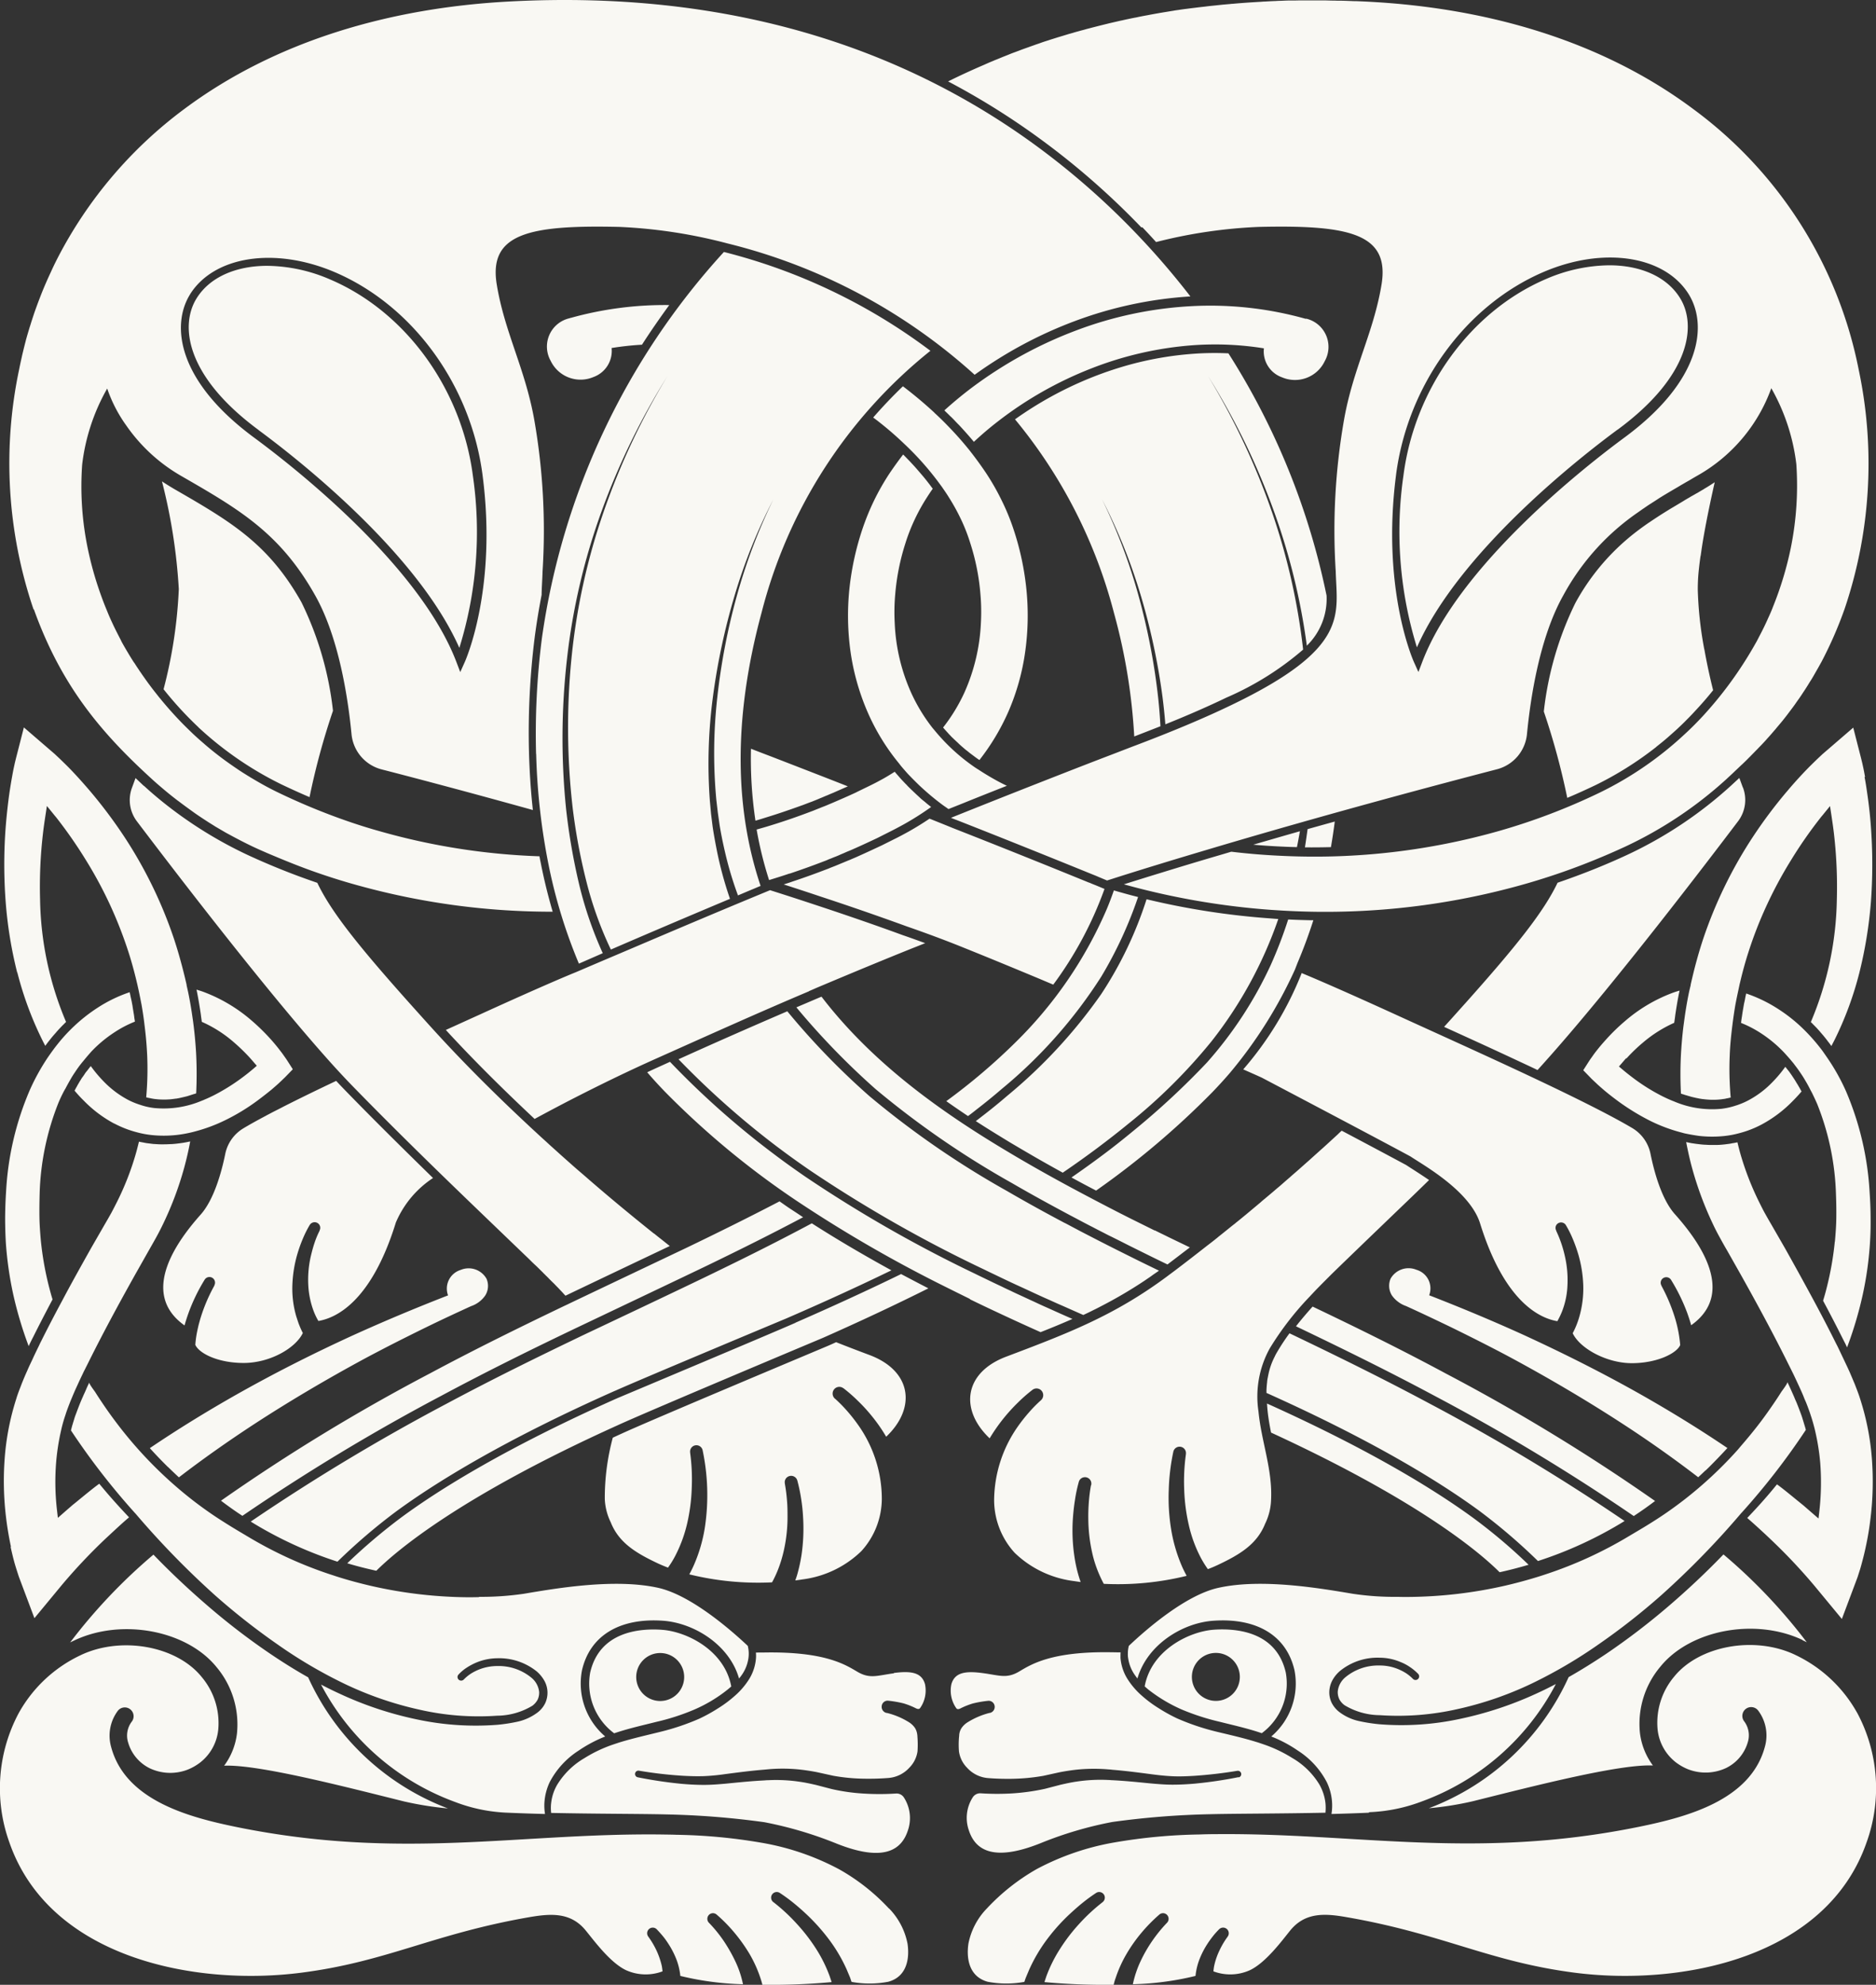<svg xmlns="http://www.w3.org/2000/svg" width="176.067" height="186.192" viewBox="0 0 176.067 186.192" fill="#F9F8F3">
  <rect x="0" y="0" width="176.067" height="186.192" fill="#333333" stroke="none"/>
  <path id="Path_83" data-name="Path 83" d="M69.98,83.27c2.26-3.61,7.98-4.48,13.6-2.08,7.32,3.13,12.77,10.61,13.86,19.05,1.38,10.6-1.56,17.28-1.69,17.56l-.4.89h-.01l-.35-.92c-3.47-9.12-15.39-18.41-18.96-21.04-7.31-5.38-7.82-10.62-6.04-13.47M55.33,112.82c2.56,7.12,6.25,11.52,11.07,15.91l.01.01c.38.35.77.68,1.16,1.01.02.02.04.03.06.05.38.32.76.62,1.15.92h0c.06.05.13.09.19.14.41.31.82.61,1.24.91.12.09.25.18.38.27.2.14.4.27.61.41.15.1.31.2.46.3.23.15.47.29.7.44.27.16.55.32.82.48.15.09.3.17.45.25.24.13.48.26.71.38.13.07.27.14.4.21.37.19.75.38,1.13.56s.74.34,1.11.5c.31.14.63.27.94.4h0c1.24.52,2.49,1.02,3.74,1.46q2.295.81,4.6,1.42a68.105,68.105,0,0,0,17.76,2.33q-.69-2.355-1.14-4.68c-.04-.17-.07-.35-.1-.52a62.354,62.354,0,0,1-15.06-2.37c-1.68-.47-3.36-1.04-5.01-1.68q-2.25-.87-4.43-1.92c-.69-.33-1.36-.69-2.01-1.07-.21-.12-.42-.25-.63-.37a2.394,2.394,0,0,0-.21-.13l-.48-.3c-.11-.07-.23-.15-.34-.22-.09-.06-.19-.13-.28-.19-.65-.44-1.28-.89-1.89-1.37-.36-.28-.71-.57-1.06-.87-.03-.03-.06-.05-.09-.08-.35-.3-.69-.6-1.02-.91h0c-.28-.27-.55-.53-.82-.8l-.09-.09c-.73-.74-1.42-1.51-2.09-2.32a.688.688,0,0,0-.11-.13c-.17-.21-.33-.42-.5-.63l-.21-.27c-.13-.17-.26-.35-.39-.52-.08-.11-.15-.21-.23-.32l-.36-.51c-.07-.11-.15-.22-.22-.32-.12-.19-.25-.37-.37-.56a2.75,2.75,0,0,0-.19-.28c-.18-.28-.36-.57-.53-.86-.2-.33-.4-.68-.59-1.02a.487.487,0,0,1-.03-.07.2.2,0,0,1-.04-.08c-.05-.1-.1-.19-.15-.29-.19-.37-.38-.74-.56-1.12-.04-.09-.08-.17-.12-.26-.16-.34-.31-.68-.45-1.03a1.038,1.038,0,0,1-.04-.1c-.35-.83-.65-1.67-.93-2.53h0a32.252,32.252,0,0,1-.87-3.31,28.648,28.648,0,0,1-.52-7.84,18.859,18.859,0,0,1,2.35-7.14h0a13.338,13.338,0,0,0,1.65,3.27.555.555,0,0,0,.06.08c0,.01.01.02.02.03h0a15.918,15.918,0,0,0,5.18,4.8c5.43,3.13,9.3,5.34,12.61,11.23,2.24,3.97,3.09,9.7,3.41,13.01a3.785,3.785,0,0,0,2.83,3.31c2.92.75,8.04,2.1,14.19,3.81-.2-1.82-.31-3.59-.36-5.27a71.72,71.72,0,0,1,.53-10.92c.18-1.37.4-2.7.65-3.99.01-.71.07-1.45.09-2.21a60.234,60.234,0,0,0-.78-14.22c-.86-4.82-2.78-8.19-3.52-12.69-.78-4.77,3.02-5.6,11.53-5.4a47.833,47.833,0,0,1,10.13,1.55,53.686,53.686,0,0,1,23.19,12.32c.57-.41,1.14-.8,1.73-1.18a39.807,39.807,0,0,1,7.63-3.84,37.571,37.571,0,0,1,10.89-2.33,73.164,73.164,0,0,0-5.11-5.93,71.4,71.4,0,0,0-9.06-7.98c-11.33-8.39-27.5-15.01-50.04-13.74-10.74.61-21.52,3.58-30.23,10.08A40.59,40.59,0,0,0,57.55,79.87h0q-.285.555-.54,1.11c-.04.08-.07.16-.11.24-.35.75-.68,1.51-.98,2.29-.03.09-.07.18-.1.26-.15.39-.29.78-.43,1.17h0c-.13.39-.26.78-.38,1.17-.03.1-.06.19-.09.28-.12.4-.24.8-.35,1.2v.02c-.11.4-.2.79-.3,1.19-.02.1-.05.2-.07.31-.09.4-.18.81-.26,1.22h0a42.554,42.554,0,0,0,1.33,22.41.142.142,0,0,0,.02.06m127.88-12.59c1.09-8.44,6.54-15.92,13.86-19.05,5.62-2.4,11.34-1.53,13.6,2.08,1.78,2.85,1.27,8.09-6.04,13.47-3.57,2.63-15.49,11.92-18.96,21.04l-.35.92h-.02l-.4-.89c-.13-.28-3.06-6.96-1.69-17.56M159.35,76.96c.44.46.88.93,1.3,1.4a46.567,46.567,0,0,1,9.63-1.42c8.51-.2,12.31.63,11.53,5.4-.74,4.5-2.67,7.87-3.52,12.69a60.234,60.234,0,0,0-.78,14.22c.11,4.1,1.32,7.2-9.79,12.54-2.36,1.14-5.28,2.38-8.89,3.75-.88.33-1.76.68-2.66,1.02q-2.115.81-4.26,1.65c-2.97,1.16-5.96,2.34-8.94,3.53-.52.21-1.05.42-1.57.63.17.07.34.14.51.2,4.23,1.66,8.54,3.39,12.82,5.13.18.07.35.14.53.22l.79.33,1.41-.45c1.15-.36,2.3-.72,3.45-1.07,1.66-.51,3.31-1,4.95-1.49,11.41-3.39,22-6.18,26.77-7.42a3.785,3.785,0,0,0,2.83-3.31c.32-3.31,1.17-9.04,3.41-13.01a22.429,22.429,0,0,1,7.03-7.8c.2-.14.39-.28.59-.41.02-.02.05-.03.07-.05.19-.13.38-.26.58-.38.01-.01.03-.02.04-.03.21-.13.41-.26.62-.4l.09-.06c.2-.12.4-.25.61-.37.01,0,.02-.01.03-.02l.66-.39c.04-.02.08-.05.12-.07.21-.12.43-.25.64-.38a.031.031,0,0,0,.02-.01c.23-.13.46-.27.7-.4l.15-.09c.22-.13.44-.26.67-.39a15.42,15.42,0,0,0,6.9-8.18h0a18.917,18.917,0,0,1,2.35,7.14,29.483,29.483,0,0,1-.52,7.84,31.935,31.935,0,0,1-1.69,5.57.037.037,0,0,1-.01.03c-.12.31-.25.61-.39.91,0,0,0,.02-.01.02-.27.62-.57,1.23-.89,1.83-.05.1-.1.2-.15.29-.01.03-.03.05-.04.08a.251.251,0,0,1-.04.07c-.19.34-.39.69-.59,1.02a36.286,36.286,0,0,1-4.42,5.93c-.54.58-1.1,1.15-1.69,1.69a32.581,32.581,0,0,1-8,5.51,58.987,58.987,0,0,1-9.45,3.6,63.37,63.37,0,0,1-20.14,2.35c-1.68-.07-3.34-.2-5-.4-.54.16-1.08.32-1.63.48q-2.445.72-4.94,1.49c-1.15.35-2.3.71-3.45,1.07a.142.142,0,0,0-.06.02,70.518,70.518,0,0,0,13.87,2.4l.94.06c.68.04,1.35.07,2.02.09a68.5,68.5,0,0,0,19.83-2.31c1.54-.41,3.08-.89,4.6-1.42,1.96-.69,3.9-1.48,5.8-2.36a37.992,37.992,0,0,0,9.49-6.33c.19-.18.38-.35.57-.53h0c.28-.27.55-.52.82-.78a.435.435,0,0,1,.07-.06c.23-.22.46-.44.68-.67.07-.06.13-.13.19-.19.19-.19.37-.38.56-.57.07-.07.13-.14.2-.21.23-.23.45-.47.67-.71.01-.02.03-.03.04-.05q.33-.36.66-.75c.08-.09.16-.18.23-.27.14-.17.28-.33.42-.5.09-.11.18-.21.26-.32.13-.16.26-.33.39-.5.08-.11.16-.21.24-.32.19-.25.38-.5.56-.77.08-.11.16-.23.25-.35.11-.16.22-.32.33-.49.09-.14.18-.27.27-.41s.2-.31.29-.46.18-.29.27-.43c.11-.18.21-.35.31-.53l.36-.63.3-.54a37.474,37.474,0,0,0,2.15-4.93,42.516,42.516,0,0,0,1.33-22.4,39.92,39.92,0,0,0-15.5-24.46c-8.71-6.51-19.48-9.48-30.23-10.08-.49-.03-.98-.05-1.46-.07-.14,0-.28,0-.43-.01-.34-.01-.68-.03-1.02-.03-.17,0-.34,0-.5-.01-.31,0-.62-.01-.92-.02H174.6c-.3,0-.59,0-.89.01h-.5c-.31,0-.61.02-.91.03-.15,0-.3.01-.45.02-.34.01-.67.03-1,.05-.11,0-.23.01-.34.02-.9.05-1.8.11-2.68.19a1.635,1.635,0,0,0-.22.02c-.36.03-.72.06-1.07.1-.13.01-.26.03-.38.04-.3.03-.6.06-.9.1-.15.02-.29.03-.44.05-.28.03-.55.07-.83.1l-.46.06c-.27.03-.53.07-.8.11-.15.02-.3.04-.45.07-.27.04-.54.09-.8.13-.14.02-.28.05-.43.07-.28.05-.56.1-.83.15-.12.02-.25.05-.37.07-.33.06-.65.12-.98.19a1.553,1.553,0,0,1-.21.04c-.4.08-.79.16-1.18.25-.08.02-.16.03-.24.05l-.91.21c-.14.03-.27.07-.41.1l-.72.18-.47.12c-.22.06-.43.11-.65.17-.16.05-.32.09-.48.13-.2.06-.41.11-.61.17-.16.05-.33.1-.49.14-.2.06-.39.12-.59.18-.17.05-.33.1-.5.15l-.57.18c-.17.05-.33.11-.5.16-.19.06-.37.12-.56.19-.16.06-.33.11-.49.17-.19.07-.37.13-.56.2-.33.12-.66.23-.98.36-.15.05-.29.11-.44.16-.19.07-.39.15-.58.23-.14.05-.27.11-.41.16-.19.08-.39.16-.58.24-.13.05-.26.1-.39.16-.2.08-.39.16-.59.25-.07.03-.14.06-.2.09-1.17.5-2.32,1.03-3.43,1.58a69.489,69.489,0,0,1,8.99,5.65A71.728,71.728,0,0,1,159.28,77m52.48,30.8c.03-.21.06-.42.09-.64.26-1.72.65-3.66,1.07-5.56.05-.24.11-.48.16-.71-.32.21-.64.42-.99.62l-.07.05c-.2.11-.39.23-.58.34a.93.93,0,0,1-.1.05c-.16.1-.33.19-.49.28a1.055,1.055,0,0,0-.11.07c-.18.1-.35.2-.53.31-.01,0-.02.02-.03.02-.38.23-.75.45-1.12.67-.02.01-.03.02-.05.03-.17.1-.33.2-.49.3-.02.01-.03.02-.05.03-.53.33-1.05.67-1.55,1.01a.031.031,0,0,0-.02.01c-.67.46-1.3.93-1.91,1.44l-.01.01a21.131,21.131,0,0,0-4.98,6.09,30.752,30.752,0,0,0-2.96,10.18,67.29,67.29,0,0,1,2.2,8.1c.88-.37,1.76-.77,2.64-1.19a31.944,31.944,0,0,0,5.64-3.53.176.176,0,0,0,.05-.04l.03-.03c.17-.14.34-.27.51-.41.19-.15.37-.31.56-.47l.27-.24c.25-.22.49-.43.71-.64l.02-.02.01-.01c.26-.24.52-.49.79-.77l.03-.03.07-.07c.22-.22.43-.44.64-.67.6-.64,1.18-1.3,1.72-1.98-.32-1.27-.58-2.49-.79-3.65a2.046,2.046,0,0,0-.05-.24c-.02-.09-.03-.18-.05-.27a34.886,34.886,0,0,1-.55-5.25,16.871,16.871,0,0,1,.11-2c.04-.38.09-.78.15-1.19m-65.08,21.58c-.33-.16-.65-.32-.94-.48-.46-.25-.92-.52-1.41-.83l-.31-.2c-.05-.03-.09-.06-.13-.08-.07-.04-.13-.09-.2-.13a18.184,18.184,0,0,1-3.79-3.46l-.22-.26a16.173,16.173,0,0,1-2.01-3.31,17.722,17.722,0,0,1-1.54-6.54,19.083,19.083,0,0,1,.05-2.72,21.376,21.376,0,0,1,.94-4.71,17.32,17.32,0,0,1,.86-2.22,17.766,17.766,0,0,1,1.15-2.09c.18-.28.36-.56.57-.85a.176.176,0,0,0-.04-.05c-.07-.1-.15-.2-.22-.3-.23-.3-.47-.61-.72-.9l-.36-.42c-.15-.17-.3-.35-.46-.52l-.39-.42c-.15-.15-.3-.31-.45-.46a1.847,1.847,0,0,0-.14-.14c-.47.61-.89,1.2-1.29,1.79a22.572,22.572,0,0,0-1.44,2.53,23.1,23.1,0,0,0-1.1,2.7,26.347,26.347,0,0,0-1.22,5.65,24.478,24.478,0,0,0,.11,5.81,22.037,22.037,0,0,0,1.6,5.67,20.285,20.285,0,0,0,2.94,4.81l.07.09s.07.09.1.13c.13.16.27.32.41.48s.28.32.43.47c.3.31.6.61.91.91.16.15.32.3.48.44q.735.66,1.53,1.26c.18.14.37.27.56.4.05.04.11.08.17.12.47-.19.93-.37,1.4-.56,1.38-.56,2.75-1.1,4.09-1.63m78.35,78.17,1.47-3.91.24-.75c.07-.23.13-.45.19-.68.13-.48.24-.93.33-1.36a27.472,27.472,0,0,0,.46-2.74,28.4,28.4,0,0,0,.13-5.59,24.1,24.1,0,0,0-1.09-5.58c-.12-.4-.28-.81-.43-1.2l-.08-.21c-.17-.4-.34-.81-.51-1.2-.09-.19-.17-.38-.26-.56l-.26-.55c-.21-.44-.41-.87-.62-1.3-.08-.15-.16-.31-.24-.47-.55-1.1-1.15-2.26-1.87-3.6l-.08-.15c-.83-1.54-1.72-3.16-2.72-4.94l-1.29-2.24c-.23-.39-.41-.71-.6-1.05s-.36-.69-.54-1.05a27.11,27.11,0,0,1-1.71-4.37c-.11-.37-.21-.77-.32-1.22-.14.03-.28.06-.42.08a.8.8,0,0,0-.15.03l-.18.03c-.13.02-.26.03-.38.05l-.3.03q-.3.03-.6.03h-.3c-.2,0-.41,0-.62-.02h-.06c-.22-.01-.43-.03-.65-.06h0c-.2-.02-.39-.05-.58-.08a.359.359,0,0,1-.11-.02c-.15-.02-.3-.06-.46-.09.17.88.36,1.73.58,2.52a31.852,31.852,0,0,0,1.94,5.19c.2.43.42.85.63,1.23.22.4.45.82.66,1.17l1.25,2.21c1.29,2.3,2.94,5.3,4.48,8.4l.24.48c0,.01.02.02.02.04l.09.18h0c.05.1.09.19.14.28.31.65.57,1.21.82,1.77.07.16.14.32.2.48s.13.31.2.47l.14.36c.1.27.21.56.3.85.14.41.26.84.38,1.31.01.06.03.12.04.18a21.121,21.121,0,0,1,.47,2.95,23.773,23.773,0,0,1-.07,4.45l-.09.79-.74-.64-.68-.59-.63-.51c-.59-.48-1.19-.98-1.8-1.43l-.05-.03c-.11.13-.21.26-.32.39-.75.91-1.57,1.82-2.47,2.76l.15.13c.54.47,1.07.96,1.58,1.43l.59.56a52.848,52.848,0,0,1,3.97,4.22l2.58,3.12Zm-99.73-44.16c.94.71,1.91,1.4,2.9,2.08a125.3,125.3,0,0,0,16.39,9.32c.36.18.73.35,1.1.53.73.35,1.46.7,2.21,1.04.03.01.06.03.09.04.74.34,1.48.69,2.24,1.03.14.06.27.12.41.18.35.16.7.32,1.05.47.71.31,1.42.63,2.15.95.3-.14.6-.28.89-.43.27-.13.53-.26.79-.4a42.2,42.2,0,0,0,4.07-2.39c.13-.09.25-.17.38-.26.17-.11.34-.24.51-.36a.559.559,0,0,1,.08-.05c.05-.04.1-.07.15-.11a.076.076,0,0,0,.04-.02c.06-.05.13-.09.19-.14h0l-1.11-.54c-.37-.18-.74-.36-1.1-.54-1.49-.74-2.97-1.48-4.45-2.25-.37-.19-.74-.38-1.11-.58-.35-.18-.69-.37-1.04-.55-.02,0-.04-.02-.07-.03-1.81-.96-3.61-1.95-5.38-2.98a84.012,84.012,0,0,1-12.9-8.89,69.3,69.3,0,0,1-7.72-7.97q-5.34,2.295-10.21,4.5a80.077,80.077,0,0,0,9.46,8.36m82.18,33.07a181.374,181.374,0,0,0-19.59-11.93c-4.18-2.25-8.37-4.31-12.54-6.3h0c-.58.65-1.1,1.26-1.56,1.85a.035.035,0,0,1,.02.01c4.3,2.06,8.67,4.2,12.98,6.51a192.632,192.632,0,0,1,18.7,11.28c.67-.44,1.34-.91,2.01-1.42m-81.24-58.84c1.07-.36,2.14-.74,3.2-1.15.14-.05.27-.1.4-.16s.23-.09.35-.14c.14-.06.27-.11.4-.16s.27-.11.4-.17.24-.1.35-.15c.16-.07.31-.14.47-.2.09-.04.17-.07.26-.11.89-.39,1.7-.77,2.4-1.1l1.23-.62c.4-.2.83-.43,1.25-.66a27.681,27.681,0,0,0,2.46-1.55.835.835,0,0,1,.12-.08c-.02-.02-.04-.03-.06-.05-.14-.11-.28-.22-.41-.33-.11-.1-.23-.19-.34-.28a2.85,2.85,0,0,1-.26-.23c-.05-.05-.1-.09-.15-.14-.11-.1-.21-.19-.32-.3-.08-.07-.16-.15-.24-.23a.647.647,0,0,1-.09-.08c-.12-.12-.24-.23-.36-.36a.1.1,0,0,1-.04-.05c-.13-.12-.26-.26-.38-.39-.14-.14-.27-.29-.39-.43s-.26-.29-.38-.44c-.49.31-.95.59-1.41.83-.47.26-1.01.52-1.53.77-.24.12-.48.23-.71.35-.56.26-1.17.53-1.8.8-.18.08-.37.16-.56.24-.06.03-.13.05-.19.08-.16.07-.33.14-.49.2-.08.03-.15.06-.23.09-.16.07-.33.13-.5.2-.07.03-.15.06-.22.09l-.72.27c-1.13.42-2.28.81-3.43,1.16-.39.12-.78.23-1.17.34a34.913,34.913,0,0,0,1.17,4.74c.65-.2,1.3-.4,1.94-.62m1.16-6.39.05-.02c.24-.09.47-.18.71-.27l.22-.08c.16-.07.33-.13.49-.2l.21-.09c.18-.07.34-.14.5-.21l.2-.08c.19-.08.37-.16.55-.23.42-.19.86-.38,1.36-.6-1.03-.41-2.06-.81-3.09-1.21-.06-.02-.12-.05-.18-.07-1.37-.53-2.73-1.06-4.08-1.58-.58-.22-1.16-.44-1.74-.67a39.3,39.3,0,0,0,.42,6.75c.35-.1.7-.21,1.05-.32.98-.3,1.95-.63,2.9-.97.15-.05.3-.11.45-.16m33.08,39.9c-.73-.36-1.45-.72-2.18-1.08-.36-.18-.73-.37-1.09-.55-.72-.37-1.44-.74-2.16-1.12h0c-2.28-1.19-4.55-2.42-6.79-3.72-.59-.34-1.18-.69-1.78-1.05-5.93-3.55-12.43-8.09-17.28-14.42-.06.03-.13.05-.2.08-.73.31-1.45.62-2.16.92a70.148,70.148,0,0,0,7.46,7.69,84.241,84.241,0,0,0,12.78,8.8c1.79,1.04,3.6,2.03,5.42,3,.11.06.23.12.34.18.37.19.73.39,1.1.58.23.12.45.24.68.35.39.21.79.41,1.18.61.21.11.42.22.64.32.52.26,1.04.52,1.55.78,1.23.61,2.45,1.22,3.68,1.81h0l.34-.26c.57-.43,1.15-.88,1.76-1.34h0c-.66-.32-1.31-.63-1.97-.95-.44-.22-.89-.43-1.32-.65m51.69,22.53c.11-.11.23-.22.34-.33.56-.56,1.13-1.15,1.71-1.78-2.54-1.72-5.28-3.41-8.14-5.03-3.42-1.93-6.99-3.74-10.92-5.55-2.79-1.27-5.74-2.51-8.93-3.75a1.818,1.818,0,0,0-1.19-2.39,1.94,1.94,0,0,0-2.43.83,1.711,1.711,0,0,0,.12,1.57,2.7,2.7,0,0,0,1.33,1c1.41.64,2.8,1.3,4.19,1.97,1.31.64,2.61,1.29,3.91,1.96.64.33,1.27.66,1.9,1,3.68,1.99,7.15,4.05,10.33,6.12,2.51,1.63,4.89,3.32,7.09,5.01.23-.21.45-.42.68-.64M173.05,141.9a41.367,41.367,0,0,1-1.65,4.3,37.187,37.187,0,0,1-5.98,9.13,72.872,72.872,0,0,1-6.87,6.38c-1.04.86-2.03,1.64-2.89,2.28-.96.72-1.94,1.42-2.95,2.12q1.125.615,2.31,1.23a78.455,78.455,0,0,0,10.87-9.19c.58-.6,1.14-1.21,1.68-1.84a42.138,42.138,0,0,0,6.12-9.72c.08-.21.16-.41.24-.62.56-1.32,1.05-2.65,1.48-3.99-.33,0-.65-.01-.98-.02-.45-.01-.91-.03-1.37-.05m-18.68-3.45c-4.02-1.64-8.37-3.39-12.81-5.13-.73-.3-1.46-.59-2.18-.88-.64.43-1.3.84-1.98,1.22-.4.22-.84.46-1.29.68l-1.22.61c-.6.28-1.47.69-2.44,1.12l-.26.11c-.16.07-.32.14-.48.2l-.36.15c-.14.06-.27.11-.41.17s-.27.11-.41.17l-.49.19c-.09.04-.18.08-.27.11-1.07.41-2.14.8-3.23,1.16-.28.1-.56.19-.85.28,1.12.36,2.22.72,3.32,1.09,2.86.94,5.63,1.9,8.24,2.85,1.9.66,3.7,1.33,5.35,2,2.49,1,4.83,1.97,7.04,2.89l1.35.57a34.884,34.884,0,0,0,4.81-8.98c-.3-.12-.6-.25-.9-.37-.18-.07-.35-.14-.53-.22m2.31.73c-.21.6-.43,1.19-.68,1.78a39.224,39.224,0,0,1-8.58,12.5,57.4,57.4,0,0,1-6.47,5.49c.69.49,1.37.95,2.04,1.4.27-.2.53-.4.79-.61.79-.61,1.58-1.25,2.37-1.93a44.963,44.963,0,0,0,9.35-10.55,38.538,38.538,0,0,0,3.45-7.46c-.52-.13-1.05-.27-1.57-.42-.23-.06-.47-.13-.7-.2m3.07.82a36.146,36.146,0,0,1-4.26,8.91,47.977,47.977,0,0,1-8.81,9.53q-1.185,1.02-2.4,1.95c-.19.15-.37.29-.56.43,1.11.72,2.19,1.38,3.21,2,.61.36,1.2.71,1.77,1.04,1.02.6,2.08,1.19,3.18,1.8,1.12-.76,2.21-1.54,3.27-2.33.97-.73,1.94-1.48,2.89-2.26a51.365,51.365,0,0,0,7.8-7.73,39.208,39.208,0,0,0,6.27-11.48c-.23-.01-.46-.03-.69-.05a71.368,71.368,0,0,1-11.67-1.8m67.43-11.46c-.05-.28-.1-.56-.16-.84l-.1-.46c-.03-.13-.06-.24-.1-.41l-.75-2.93-2.89,2.49-.5.47c-.36.35-.68.66-.96.95-.6.62-1.21,1.29-1.8,1.99a44.17,44.17,0,0,0-3.23,4.29,41.391,41.391,0,0,0-4.72,9.68c-.44,1.34-.82,2.73-1.16,4.26v.05c-.08.31-.15.61-.21.92-.14.7-.26,1.42-.36,2.14l-.1.73c-.11.87-.18,1.72-.23,2.52a35.138,35.138,0,0,0-.01,3.84,1.149,1.149,0,0,0,.17.06h.02a2.778,2.778,0,0,0,.38.12l.09.03c.11.03.21.06.31.09.03,0,.06.02.08.02l.39.09c.12.02.23.05.35.07a.17.17,0,0,1,.07.01c.11.02.22.03.32.04.15.02.31.03.45.04s.26.01.38.01a6.065,6.065,0,0,0,.75-.04c.1-.01.2-.03.29-.04a1.18,1.18,0,0,0,.2-.04l.16-.03c.09-.02.18-.04.26-.06a29.576,29.576,0,0,1-.09-3.99c.03-.83.11-1.67.22-2.57.01-.11.03-.22.04-.33h0c.09-.69.18-1.3.28-1.88.03-.13.05-.26.08-.4.08-.41.18-.85.28-1.33.03-.15.07-.29.1-.43.22-.92.45-1.75.7-2.54a38.191,38.191,0,0,1,1.74-4.5,39.3,39.3,0,0,1,2.3-4.28,41.206,41.206,0,0,1,2.78-4c.06-.08.13-.16.19-.23l.7-.86.14.92c.09.6.17,1.15.23,1.67a43.386,43.386,0,0,1,.27,6.2,30.661,30.661,0,0,1-2.44,11.47c.07.07.15.14.22.22.14.14.27.27.4.41a.138.138,0,0,0,.03.04c.11.11.2.22.3.34.16.18.31.36.46.55h0c.08.1.15.2.23.3s.16.21.24.32c.02.02.03.05.05.07.1-.2.2-.38.29-.56a31.739,31.739,0,0,0,2.34-6.34,40.489,40.489,0,0,0,1.08-6.64,48.3,48.3,0,0,0,.02-6.7c-.07-1.12-.19-2.24-.35-3.34-.08-.56-.16-1.12-.27-1.67m-91.09,84.09c-1.59.21-2.25.55-3.43-.14-1.14-.67-3.04-1.91-8.75-1.81-.26,0-.52,0-.78.01a2.9,2.9,0,0,1,.01.51,4.342,4.342,0,0,1-.65,1.99,7.08,7.08,0,0,1-1.33,1.55,11.443,11.443,0,0,1-1.6,1.19,15.423,15.423,0,0,1-1.74.96,22.394,22.394,0,0,1-3.73,1.25c-1.25.31-2.49.59-3.68.95-.22.07-.43.14-.64.21a12.875,12.875,0,0,0-2.73,1.29,7.3,7.3,0,0,0-2.56,2.5,4.339,4.339,0,0,0-.56,1.68,3.871,3.871,0,0,0-.01.9h0v.06c4.23.09,8.3.08,10.83.14a78.43,78.43,0,0,1,9.19.73,36.321,36.321,0,0,1,6.66,1.96c4.76,1.93,6.26.47,6.8-1.17a3.559,3.559,0,0,0-.35-3.08.815.815,0,0,0-.76-.4,23.868,23.868,0,0,1-2.93.01,18.207,18.207,0,0,1-3.1-.43l-1.5-.39c-.49-.11-.98-.22-1.48-.29a14.957,14.957,0,0,0-2.99-.15c-.12,0-.24.01-.36.02-1.19.06-2.38.18-3.58.3-.68.06-1.38.12-2.09.12s-1.4-.04-2.09-.1a40.526,40.526,0,0,1-4.1-.61.315.315,0,1,1,.11-.62h0a39.031,39.031,0,0,0,4.04.47c.68.04,1.35.06,2.02.04a20.051,20.051,0,0,0,2.01-.19c1.21-.16,2.44-.32,3.68-.42l.32-.03a15.3,15.3,0,0,1,3.1.03c.52.06,1.03.14,1.54.24l1.5.33a17.483,17.483,0,0,0,2.98.28c.74.01,1.49-.01,2.23-.07a2.973,2.973,0,0,0,1.95-.97,2.719,2.719,0,0,0,.76-1.53,9.279,9.279,0,0,0-.01-1.39.571.571,0,0,0-.01-.13,1.55,1.55,0,0,0-.2-.64,1.9,1.9,0,0,0-.57-.56,7.084,7.084,0,0,0-2.08-.88h-.04a.585.585,0,0,1-.45-.65.56.56,0,0,1,.58-.5,10.359,10.359,0,0,1,1.46.25,7.1,7.1,0,0,1,1.08.42c.17.09.38.19.5,0a2.867,2.867,0,0,0,.44-2.23c-.32-1.11-1.33-1.24-2.92-1.04m-.45,22.11a19.261,19.261,0,0,0-4.68-3.69,24,24,0,0,0-7.27-2.49,51.406,51.406,0,0,0-8.01-.75c-.5-.02-1-.02-1.5-.03-13.33-.14-24.37,2.43-39.74-.69-4.45-.91-10.44-2.47-11.8-7.48a3.9,3.9,0,0,1,.61-3.42.828.828,0,1,1,1.32,1,2.163,2.163,0,0,0-.34,1.98,3.9,3.9,0,0,0,2.02,2.4,4.523,4.523,0,0,0,3.56.13,4.943,4.943,0,0,0,1.15-.65,4.467,4.467,0,0,0,1.72-3.09,6.706,6.706,0,0,0-1.55-4.95c-2.35-2.92-7.56-3.86-11.36-2.05l-.04.02a12.947,12.947,0,0,0-5.76,5.39,14.958,14.958,0,0,0-.9,12.13C56.77,239.3,70.36,242,80.41,240.71c8.06-1.03,12.37-3.64,21.41-5.21,1.98-.34,3.86-.49,5.27,1.21.8.97,2.3,3.04,3.81,3.76a4.493,4.493,0,0,0,3.43.11c-.02-.18-.04-.36-.08-.55a7.388,7.388,0,0,0-.48-1.39,7.813,7.813,0,0,0-.76-1.29l-.02-.03a.526.526,0,0,1,.79-.69c.22.23.4.43.59.66s.35.46.51.71a7.893,7.893,0,0,1,.8,1.59,6.1,6.1,0,0,1,.32,1.42,27.593,27.593,0,0,0,5.88.78c-.01-.05-.02-.09-.03-.14a9.192,9.192,0,0,0-.69-2.01,14.94,14.94,0,0,0-1.08-1.9,12.794,12.794,0,0,0-1.38-1.7l-.02-.02a.534.534,0,0,1-.02-.71.524.524,0,0,1,.74-.06,14.417,14.417,0,0,1,1.69,1.72,15.537,15.537,0,0,1,1.4,1.97,11.739,11.739,0,0,1,1.02,2.25c.07.21.14.43.19.65a62.091,62.091,0,0,0,6.5-.25l-.18-.54a13.118,13.118,0,0,0-1.29-2.6,16.825,16.825,0,0,0-1.81-2.34,17.066,17.066,0,0,0-2.17-2.01l-.03-.02a.528.528,0,0,1,.61-.86,16.1,16.1,0,0,1,1.3.95q.615.5,1.2,1.05a18.558,18.558,0,0,1,2.13,2.38,14.724,14.724,0,0,1,1.65,2.8l.32.76c.05.14.09.28.14.41a9.471,9.471,0,0,0,3.44-.01c1.81-.49,2.01-2.28,1.81-3.59a6.537,6.537,0,0,0-1.74-3.3m68.4-138.72c6.85-5.05,7.43-9.82,5.83-12.36-1.25-2-3.71-3.05-6.64-3.05a15.282,15.282,0,0,0-5.93,1.29c-7.06,3.02-12.31,10.24-13.37,18.4a36.673,36.673,0,0,0,1.26,16.15c3.98-9,15.35-17.86,18.84-20.43M226.43,216.3a13,13,0,0,0-5.76-5.39l-.04-.02c-3.8-1.81-9-.87-11.36,2.05a6.706,6.706,0,0,0-1.55,4.95,4.483,4.483,0,0,0,1.72,3.09,4.943,4.943,0,0,0,1.15.65,4.547,4.547,0,0,0,3.57-.13,3.9,3.9,0,0,0,2.02-2.4,2.186,2.186,0,0,0-.34-1.98.828.828,0,0,1,1.32-1,3.894,3.894,0,0,1,.62,3.42c-1.36,5.01-7.35,6.57-11.8,7.48-15.38,3.13-26.41.56-39.74.69q-.75,0-1.5.03a51.522,51.522,0,0,0-8.01.75,24.278,24.278,0,0,0-7.27,2.49,19.7,19.7,0,0,0-4.68,3.69,6.538,6.538,0,0,0-1.74,3.3c-.2,1.31,0,3.09,1.81,3.59a9.47,9.47,0,0,0,3.44.01c.04-.14.09-.28.14-.41l.32-.76a15.041,15.041,0,0,1,1.65-2.8,17.91,17.91,0,0,1,2.13-2.38c.39-.36.78-.71,1.2-1.05s.83-.64,1.3-.95a.528.528,0,0,1,.61.86l-.02.02a17.066,17.066,0,0,0-2.17,2.01,16.752,16.752,0,0,0-1.8,2.34,13.162,13.162,0,0,0-1.3,2.6l-.18.54a62.091,62.091,0,0,0,6.5.25,4.843,4.843,0,0,1,.19-.65,11.739,11.739,0,0,1,1.02-2.25,14.53,14.53,0,0,1,1.39-1.97,15.222,15.222,0,0,1,1.69-1.72.523.523,0,0,1,.74.06.534.534,0,0,1-.02.71l-.02.02a13.636,13.636,0,0,0-1.38,1.7,13.318,13.318,0,0,0-1.09,1.9,9.957,9.957,0,0,0-.69,2.01c-.01.05-.02.09-.03.14a27.5,27.5,0,0,0,5.88-.78,6.1,6.1,0,0,1,.32-1.42,7.892,7.892,0,0,1,.8-1.59c.16-.25.33-.48.51-.71a7.166,7.166,0,0,1,.59-.66.53.53,0,0,1,.8.69l-.02.03a7.813,7.813,0,0,0-.76,1.29,6.542,6.542,0,0,0-.48,1.39c-.04.19-.06.37-.08.55a4.493,4.493,0,0,0,3.43-.11c1.51-.72,3.02-2.79,3.81-3.76,1.41-1.7,3.28-1.56,5.27-1.21,9.05,1.57,13.35,4.17,21.41,5.21,10.05,1.29,23.64-1.41,27.39-12.25a14.958,14.958,0,0,0-.89-12.13m-83.28-38.8a.142.142,0,0,1,.04.02c.84.41,1.7.82,2.56,1.22.44.21.88.41,1.33.62.89.41,1.79.82,2.71,1.23,1.02-.4,2.01-.81,2.99-1.24-.81-.35-1.6-.71-2.38-1.06-.39-.17-.78-.35-1.16-.53-.44-.2-.87-.4-1.3-.6-.33-.15-.66-.3-.98-.46-.27-.12-.54-.25-.8-.38-.5-.23-.99-.47-1.47-.7-.35-.17-.69-.33-1.03-.5h0a124.882,124.882,0,0,1-15.97-9.13c-1-.69-1.97-1.38-2.92-2.1a79.774,79.774,0,0,1-9.76-8.66c-.72.33-1.44.65-2.14.98.53.62,1.09,1.23,1.68,1.84a78.766,78.766,0,0,0,12.35,10.22,126.274,126.274,0,0,0,14.21,8.19h0c.68.34,1.37.68,2.06,1.02m25.22,44.85a40.3,40.3,0,0,1-4.11.61c-.69.06-1.39.1-2.09.1s-1.41-.06-2.09-.12c-1.21-.12-2.39-.24-3.58-.3-.12,0-.24-.02-.36-.02a14.957,14.957,0,0,0-2.99.15c-.49.07-.99.18-1.48.29l-1.5.39a20.5,20.5,0,0,1-3.09.43,23.864,23.864,0,0,1-2.93-.01.824.824,0,0,0-.76.4,3.559,3.559,0,0,0-.35,3.08c.54,1.64,2.04,3.1,6.8,1.17a35.339,35.339,0,0,1,6.66-1.96,78.261,78.261,0,0,1,9.18-.73c2.53-.06,6.6-.05,10.83-.14v-.06h0a4.512,4.512,0,0,0-.01-.9,4.572,4.572,0,0,0-.56-1.68,7.22,7.22,0,0,0-2.56-2.5,12.874,12.874,0,0,0-2.73-1.29c-.21-.07-.43-.15-.64-.21-1.19-.37-2.43-.65-3.68-.95a22.394,22.394,0,0,1-3.73-1.25,15.422,15.422,0,0,1-1.74-.96,11.443,11.443,0,0,1-1.6-1.19,7.118,7.118,0,0,1-1.33-1.55,4.355,4.355,0,0,1-.66-1.99c0-.17,0-.34.01-.51-.27,0-.53-.01-.78-.01-5.71-.11-7.62,1.14-8.75,1.81-1.18.69-1.84.35-3.43.14s-2.6-.07-2.92,1.04a2.867,2.867,0,0,0,.44,2.23c.12.2.33.09.5,0a7.1,7.1,0,0,1,1.08-.42,10.359,10.359,0,0,1,1.46-.25.568.568,0,0,1,.58.5.58.58,0,0,1-.45.64h-.04a7.325,7.325,0,0,0-2.07.89,1.9,1.9,0,0,0-.57.56,1.416,1.416,0,0,0-.2.64.571.571,0,0,1-.01.13,8.112,8.112,0,0,0-.01,1.39,2.72,2.72,0,0,0,.76,1.53,2.973,2.973,0,0,0,1.95.97c.74.06,1.49.08,2.23.07a18.668,18.668,0,0,0,2.98-.28l1.5-.33c.51-.1,1.03-.18,1.54-.24a16.057,16.057,0,0,1,3.1-.03,3.165,3.165,0,0,1,.32.03c1.24.1,2.47.26,3.68.42.68.09,1.34.16,2.01.19s1.34,0,2.01-.04c1.35-.09,2.71-.25,4.04-.47h0a.32.32,0,0,1,.37.26.316.316,0,0,1-.25.36m-41.58-42.65c-2.29,1.01-16.74,7.08-16.74,7.08-10.38,4.62-16.66,8.53-20.22,11.15a53.853,53.853,0,0,0-5.11,4.33c.89.27,1.74.48,2.54.66a1.285,1.285,0,0,0,.19.04c1.86-1.85,7.83-6.96,22.68-13.66,2.78-1.28,19.22-8.18,19.22-8.18,3.48-1.54,6.77-3.08,9.91-4.65-.87-.45-1.73-.9-2.56-1.34-3.1,1.51-6.39,3.02-9.91,4.56M53.14,200.75c.1.43.2.88.33,1.36.06.23.13.45.2.68l.24.75,1.47,3.91,2.58-3.12a52.847,52.847,0,0,1,3.97-4.22c.2-.19.4-.37.6-.56.51-.47,1.03-.96,1.58-1.43l.15-.13c-.9-.95-1.72-1.86-2.47-2.76-.11-.13-.22-.26-.32-.39l-.05.03c-.61.45-1.21.95-1.8,1.43-.21.17-.42.35-.63.51l-.68.59-.73.64-.09-.79a22.952,22.952,0,0,1-.07-4.45,21.13,21.13,0,0,1,.46-2.95c.01-.06.03-.12.04-.18a13.621,13.621,0,0,1,.38-1.31c.09-.3.2-.58.3-.85l.14-.36c.13-.31.26-.63.4-.95.09-.21.19-.42.29-.64.16-.36.34-.73.53-1.13.04-.09.09-.19.14-.28h0l.09-.18a.052.052,0,0,1,.02-.04l.24-.48c1.54-3.1,3.19-6.1,4.48-8.4l1.25-2.21c.2-.35.44-.77.66-1.17s.43-.81.63-1.23a31,31,0,0,0,1.95-5.19c.22-.8.42-1.65.58-2.52l-.45.09a.425.425,0,0,0-.11.02c-.2.03-.39.06-.58.08h0c-.22.03-.44.05-.65.06h-.06c-.21.01-.41.02-.62.02h-.3c-.2,0-.4-.02-.61-.03-.1,0-.2-.02-.3-.03-.13-.02-.26-.03-.39-.05a1.011,1.011,0,0,1-.17-.03.8.8,0,0,1-.15-.03c-.14-.02-.28-.05-.42-.08-.11.45-.21.85-.32,1.22a26.212,26.212,0,0,1-1.71,4.37q-.27.54-.54,1.05c-.19.34-.37.66-.6,1.05l-1.29,2.24c-1,1.78-1.9,3.39-2.72,4.94l-.08.15c-.72,1.34-1.32,2.5-1.87,3.6-.08.16-.16.31-.23.47-.21.43-.42.86-.62,1.3l-.26.55c-.09.19-.17.37-.25.56-.18.39-.35.8-.51,1.2l-.08.21c-.15.39-.31.79-.43,1.2a24.1,24.1,0,0,0-1.09,5.58,28.4,28.4,0,0,0,.13,5.59c.11.92.27,1.85.46,2.74m123.88-65.65q.21-1.215.36-2.4c-.83.23-1.69.47-2.55.71-.08.58-.16,1.14-.25,1.71.81.01,1.62,0,2.43-.02m-3.18,0c.1-.49.19-.99.28-1.49-1.42.4-2.89.83-4.38,1.26.97.09,1.95.15,2.92.19.39.02.78.03,1.17.04M76.42,96c3.49,2.57,14.86,11.43,18.84,20.43a36.665,36.665,0,0,0,1.27-16.15c-1.06-8.16-6.31-15.38-13.37-18.4a15.2,15.2,0,0,0-5.92-1.29c-2.93,0-5.4,1.05-6.64,3.05-1.59,2.55-1.02,7.31,5.83,12.36M53.77,146.86a32.2,32.2,0,0,0,2.34,6.34c.09.18.18.36.29.56.02-.02.03-.05.05-.07.08-.11.16-.22.24-.32s.15-.19.23-.29h0c.15-.19.31-.37.47-.55.1-.12.2-.23.3-.34.01-.01.02-.03.04-.04.13-.14.26-.28.4-.41.07-.07.14-.15.22-.22a30.618,30.618,0,0,1-2.44-11.47,43.323,43.323,0,0,1,.27-6.2c.06-.53.14-1.08.23-1.67l.14-.92.7.86c.06.08.13.15.19.23a43.045,43.045,0,0,1,2.78,4,39.3,39.3,0,0,1,2.3,4.28,40.023,40.023,0,0,1,1.74,4.5c.25.79.48,1.63.7,2.54.03.14.07.28.1.43.11.48.2.92.28,1.33.03.14.05.27.08.4.1.57.2,1.19.28,1.87h0c.01.11.03.22.04.33.11.9.18,1.74.22,2.57a29.576,29.576,0,0,1-.09,3.99,2.435,2.435,0,0,0,.26.06l.16.03a1.764,1.764,0,0,0,.2.04c.1.02.2.03.29.04a6.283,6.283,0,0,0,.75.04c.13,0,.26,0,.38-.01a3.733,3.733,0,0,0,.46-.04c.1-.01.21-.03.32-.04a.148.148,0,0,0,.07-.01c.12-.02.23-.04.35-.07l.39-.09c.02,0,.05-.02.08-.02a2.117,2.117,0,0,0,.31-.09.539.539,0,0,0,.1-.03c.12-.04.25-.08.37-.12h.02l.18-.06a37.842,37.842,0,0,0-.01-3.84c-.05-.81-.12-1.65-.23-2.52-.03-.24-.06-.48-.1-.73-.1-.72-.22-1.44-.36-2.14-.06-.31-.13-.61-.2-.92v-.05c-.35-1.53-.73-2.92-1.17-4.26a41.392,41.392,0,0,0-4.72-9.68,45,45,0,0,0-3.23-4.29c-.6-.7-1.2-1.37-1.8-1.99-.28-.29-.6-.6-.96-.95l-.5-.47-2.89-2.49-.75,2.93c-.04.17-.07.28-.1.41l-.1.46c-.06.28-.11.56-.16.84-.1.55-.19,1.11-.27,1.67-.15,1.1-.27,2.22-.35,3.34a46.8,46.8,0,0,0,.02,6.7,39.448,39.448,0,0,0,1.08,6.64M69.88,123l.08.08c.28.28.54.54.8.78l.02.03c.63.58,1.33,1.19,2.09,1.78a32.2,32.2,0,0,0,5.7,3.57c.86.41,1.74.81,2.63,1.19a66.782,66.782,0,0,1,2.2-8.1,30.752,30.752,0,0,0-2.96-10.18c-3.11-5.53-6.66-7.58-12.02-10.67l-.08-.05c-.34-.2-.67-.41-.99-.62a52.713,52.713,0,0,1,1.58,10.1,44.374,44.374,0,0,1-1.43,9.4,33.837,33.837,0,0,0,2.37,2.68m61.44,62.89a14.476,14.476,0,0,1,1.36,1.19,15.02,15.02,0,0,1,1.21,1.31,15.408,15.408,0,0,1,1.44,2.05c2.83-2.68,2.42-6.16-1.55-7.66-1.1-.41-2.14-.81-3.15-1.21-.3.14-.59.27-.9.4-.18.08-16.48,6.91-19.21,8.17-.29.13-.57.26-.85.39a21.816,21.816,0,0,0-.75,5.75,5.5,5.5,0,0,0,.56,2.19c.77,1.93,2.37,2.88,4.42,3.85.3.14.62.27.95.4a8.782,8.782,0,0,0,.68-1.1,13,13,0,0,0,1.12-3.04,17.234,17.234,0,0,0,.43-3.3,18.561,18.561,0,0,0-.15-3.34v-.03a.595.595,0,0,1,1.17-.21,20.4,20.4,0,0,1,.22,7.2,14.309,14.309,0,0,1-1.03,3.56c-.13.3-.28.6-.44.89a27.017,27.017,0,0,0,7.76.75c0-.01.02-.03.03-.04a10.457,10.457,0,0,0,.63-1.4,12.2,12.2,0,0,0,.44-1.49,14.351,14.351,0,0,0,.36-3.15c0-.53,0-1.07-.05-1.6a15.285,15.285,0,0,0-.2-1.57v-.03a.593.593,0,0,1,.43-.69.6.6,0,0,1,.74.42,15.5,15.5,0,0,1,.36,1.72,16.718,16.718,0,0,1,.18,1.72,17.128,17.128,0,0,1-.14,3.5,14.964,14.964,0,0,1-.37,1.74c-.06.23-.14.46-.22.69.21-.03.42-.05.63-.09a9.69,9.69,0,0,0,5.57-2.66,7.338,7.338,0,0,0,1.92-4.92,12.01,12.01,0,0,0-2.24-6.94,15.332,15.332,0,0,0-1.01-1.28,13.667,13.667,0,0,0-1.13-1.15l-.03-.02a.632.632,0,0,1-.08-.85.625.625,0,0,1,.88-.12M58.27,157.81c.18-.35.36-.67.54-.98.12-.21.25-.41.38-.6.19-.29.39-.57.6-.83h0c.05-.06.09-.12.14-.17.14-.17.28-.34.44-.53l.35-.4h0a11.963,11.963,0,0,1,2.1-1.76,10.534,10.534,0,0,1,1.99-1.05,2.335,2.335,0,0,0-.04-.26c-.02-.13-.03-.26-.05-.38-.05-.3-.1-.59-.14-.87-.02-.12-.05-.25-.07-.38-.02-.07-.03-.15-.05-.22-.02-.1-.05-.21-.07-.32s-.05-.22-.07-.33a13.232,13.232,0,0,0-3.03,1.47,15.323,15.323,0,0,0-2.2,1.73c-.14.13-.28.27-.41.4a15.459,15.459,0,0,0-1.14,1.29c-.29.36-.57.75-.87,1.18a20.2,20.2,0,0,0-1.72,3.1,27.8,27.8,0,0,0-2.23,9.52c-.05.75-.08,1.54-.09,2.42,0,.78.02,1.58.07,2.44a33.791,33.791,0,0,0,.7,4.84,36.139,36.139,0,0,0,1.44,4.81h0c.07-.15.14-.3.21-.44s.15-.3.23-.45c.53-1.07,1.12-2.2,1.8-3.49-.14-.45-.24-.84-.34-1.22a29.331,29.331,0,0,1-.76-4.32c-.07-.79-.12-1.5-.13-2.19s0-1.45.02-2.22a24.861,24.861,0,0,1,1.77-8.51q.2-.48.48-1.02h0l.13-.24h0Zm4.59,3.23a9.741,9.741,0,0,0,2.1.82h0a8.875,8.875,0,0,0,1.42.27,11.055,11.055,0,0,0,2.37-.01,11.651,11.651,0,0,0,1.27-.22l.25-.06.15-.04a15.232,15.232,0,0,0,2.92-1.09,19.265,19.265,0,0,0,2.94-1.79q.675-.5,1.35-1.05c.22-.19.43-.37.64-.56l.33-.31c.1-.1.19-.18.32-.31l.71-.73-.55-.86c-.08-.12-.13-.19-.2-.29l-.19-.27c-.12-.17-.26-.34-.38-.5-.25-.32-.52-.64-.8-.95a19.511,19.511,0,0,0-1.79-1.74,14.853,14.853,0,0,0-4.37-2.61c-.26-.1-.51-.18-.76-.25.03.11.05.22.07.33.13.66.24,1.33.34,2.01,0,.06.02.12.02.18l.06.42a.2.2,0,0,0,.01.08,11.838,11.838,0,0,1,2.93,1.85,18,18,0,0,1,1.55,1.49c.14.16.28.31.41.47l.27.31-.31.27c-.39.33-.78.64-1.18.93a18.83,18.83,0,0,1-2.56,1.58c-.28.14-.56.27-.85.39a2.445,2.445,0,0,1-.24.1,9.2,9.2,0,0,1-4.42.7h-.01a6.316,6.316,0,0,1-1.39-.31c-.11-.03-.21-.07-.32-.11a6.515,6.515,0,0,1-.89-.4,9.137,9.137,0,0,1-2.24-1.72,12.353,12.353,0,0,1-1.17-1.4l-.14.17a.55.55,0,0,1-.07.09h0a3.011,3.011,0,0,1-.22.28,1.882,1.882,0,0,0-.16.23c-.06.09-.12.18-.19.27s-.12.18-.18.28a2.6,2.6,0,0,0-.17.28.144.144,0,0,1-.02.03c-.06.1-.11.19-.16.29a3.071,3.071,0,0,0-.17.31.2.2,0,0,0-.04.08c.29.34.57.65.85.92a11.657,11.657,0,0,0,2.88,2.17m5.04,32.21c.11.11.23.22.34.33.23.22.45.43.68.64,2.2-1.69,4.58-3.37,7.09-5.01,3.18-2.07,6.65-4.13,10.33-6.12.63-.34,1.27-.67,1.9-1,1.3-.67,2.6-1.32,3.91-1.96,1.39-.68,2.79-1.33,4.19-1.97a2.645,2.645,0,0,0,1.33-1,1.685,1.685,0,0,0,.12-1.57,1.927,1.927,0,0,0-2.42-.83,1.832,1.832,0,0,0-1.19,2.39c-3.19,1.24-6.13,2.48-8.93,3.75-3.93,1.8-7.5,3.62-10.92,5.55-2.86,1.62-5.6,3.31-8.14,5.03.58.64,1.15,1.23,1.71,1.78m1.56-13.33c.11-.4.24-.79.38-1.18a17.186,17.186,0,0,1,1.5-3.08.527.527,0,0,1,.91.53v.03a15.788,15.788,0,0,0-1.26,2.92c-.07.22-.13.44-.19.66s-.11.46-.16.69a9.528,9.528,0,0,0-.18,1.29c.35.79,2.1,1.7,4.54,1.7s4.86-1.37,5.55-2.81a8.7,8.7,0,0,1-.43-.99v-.02a1.588,1.588,0,0,1-.07-.2c-.04-.11-.07-.22-.11-.33a9.292,9.292,0,0,1-.37-3,11.805,11.805,0,0,1,.48-2.91,13.124,13.124,0,0,1,.49-1.37,10.157,10.157,0,0,1,.66-1.32.538.538,0,0,1,.69-.2.521.521,0,0,1,.24.7v.03a8.274,8.274,0,0,0-.5,1.21c-.14.42-.25.85-.35,1.28a9.87,9.87,0,0,0-.22,2.59,8.1,8.1,0,0,0,.5,2.46,6.248,6.248,0,0,0,.45.94c1.63-.27,4.95-1.77,7.25-9.17a.487.487,0,0,1,.04-.11,9.382,9.382,0,0,1,3.47-4.13c-2.56-2.5-5.31-5.21-7.97-7.94-.35-.36-.73-.75-1.12-1.17-1.78.84-3.46,1.66-4.94,2.41-.28.15-.56.29-.82.42s-.51.27-.75.39c-.01,0-.02.01-.03.02l-.45.24c-.48.26-.92.5-1.33.74-.14.08-.26.15-.39.23a3.643,3.643,0,0,0-1.7,2.4c-.33,1.62-1.03,4.24-2.29,5.67-1.84,2.07-6,7.25-1.53,10.42m3.7,41.3c3.13-.14,10.96,1.87,16.89,3.35a31.729,31.729,0,0,0,4.13.66A23.57,23.57,0,0,1,81.07,213c-1.21-.68-2.39-1.42-3.53-2.19a63.594,63.594,0,0,1-5.98-4.59c-1.74-1.5-3.42-3.08-5.01-4.73a51.727,51.727,0,0,0-7.82,8.24c.13-.07.26-.13.39-.19,4.44-2.11,10.56-.96,13.36,2.51a8.36,8.36,0,0,1,1.91,6.2,6.332,6.332,0,0,1-1.22,3.06M97.1,205.48h-.06c-.25,0-.54.01-.86.01a42.23,42.23,0,0,1-9.13-1.05c-1.04-.24-2.16-.53-3.34-.91-.18-.06-.36-.12-.55-.18a38.546,38.546,0,0,1-7.78-3.57c-.11-.06-.21-.13-.32-.19-.66-.39-1.31-.78-1.95-1.19-.99-.62-1.95-1.3-2.87-2.01a38.921,38.921,0,0,1-7.17-7.28c-.47-.62-.92-1.25-1.36-1.91-.21-.31-.42-.63-.62-.95-.07-.11-.61-.81-.56-.91-.11.23-.22.46-.31.68s-.2.43-.29.65q-.21.465-.39.93l-.13.34c-.05.14-.1.27-.15.4s-.1.27-.14.41c-.05.17-.11.35-.16.53-.02.05-.03.1-.05.16-.03.13-.07.26-.1.4a66.126,66.126,0,0,0,6,7.74c.01.01.02.03.04.04a80.405,80.405,0,0,0,7.51,7.71,63.9,63.9,0,0,0,5.82,4.57,44.254,44.254,0,0,0,6.37,3.74,32.46,32.46,0,0,0,6.95,2.39,24.9,24.9,0,0,0,7.3.57,6.49,6.49,0,0,0,3.32-.94,1.756,1.756,0,0,0,.49-.57,1.556,1.556,0,0,0,.14-.71,2,2,0,0,0-.72-1.34,4.835,4.835,0,0,0-3.21-1.1,4.706,4.706,0,0,0-1.7.32,5.053,5.053,0,0,0-.77.39,3.931,3.931,0,0,0-.65.53l-.02.02a.344.344,0,0,1-.48.02.336.336,0,0,1-.02-.48,4.014,4.014,0,0,1,.79-.66,5.812,5.812,0,0,1,.89-.47,5.269,5.269,0,0,1,1.95-.4,5.633,5.633,0,0,1,3.73,1.25,3.291,3.291,0,0,1,.67.81,2.313,2.313,0,0,1,.1,2.17,2.443,2.443,0,0,1-.7.85,4.9,4.9,0,0,1-1.84.86,15.783,15.783,0,0,1-1.91.3,26.333,26.333,0,0,1-7.57-.5,33.148,33.148,0,0,1-7.19-2.38c-.62-.28-1.22-.58-1.82-.89a23.2,23.2,0,0,0,12.6,11.02,15.29,15.29,0,0,0,4.91,1q1.74.075,3.51.12a4.76,4.76,0,0,1-.06-1,5.263,5.263,0,0,1,.5-1.99,7.836,7.836,0,0,1,2.72-2.96,12.646,12.646,0,0,1,2.49-1.32,6.528,6.528,0,0,1-2.18-6.21c.74-3.23,3.5-4.93,7.59-4.65,2.92.2,6.25,2.26,7.15,5.42a3.655,3.655,0,0,0,.24-.31,3.615,3.615,0,0,0,.64-1.59,3,3,0,0,0,.03-.43,3.039,3.039,0,0,0-.09-.73c-1.55-1.46-5.3-4.74-8.38-5.44-4.01-.9-9.39,0-12.63.55a27.634,27.634,0,0,1-4.22.29m124.22,4.07c.13.06.27.12.4.19a51.307,51.307,0,0,0-7.82-8.24c-1.59,1.65-3.27,3.23-5.01,4.73a65.053,65.053,0,0,1-5.99,4.59c-1.15.77-2.33,1.51-3.53,2.19a23.532,23.532,0,0,1-13.12,12.3,30.024,30.024,0,0,0,4.14-.66c5.93-1.48,13.76-3.49,16.89-3.35a6.39,6.39,0,0,1-1.22-3.06,8.317,8.317,0,0,1,1.91-6.2c2.8-3.47,8.91-4.62,13.36-2.51m-40.67,16.15a15.563,15.563,0,0,0,4.91-1,23.161,23.161,0,0,0,12.6-11.02c-.6.31-1.2.61-1.82.89a33.7,33.7,0,0,1-7.19,2.38,25.983,25.983,0,0,1-7.57.5,16.1,16.1,0,0,1-1.91-.3,4.73,4.73,0,0,1-1.85-.86,2.537,2.537,0,0,1-.7-.85,2.235,2.235,0,0,1-.22-1.11,2.428,2.428,0,0,1,.32-1.06,3.117,3.117,0,0,1,.67-.81,5.581,5.581,0,0,1,3.73-1.25,5.039,5.039,0,0,1,1.95.4,4.462,4.462,0,0,1,.89.47,4.77,4.77,0,0,1,.79.66.34.34,0,0,1-.5.46l-.02-.02a3.932,3.932,0,0,0-.65-.53,5.053,5.053,0,0,0-.77-.39,4.466,4.466,0,0,0-1.7-.32,4.826,4.826,0,0,0-3.2,1.1,2,2,0,0,0-.72,1.34,1.556,1.556,0,0,0,.14.71,1.659,1.659,0,0,0,.49.57,6.49,6.49,0,0,0,3.32.94,25.2,25.2,0,0,0,7.29-.57,32.272,32.272,0,0,0,6.95-2.39,44.8,44.8,0,0,0,6.37-3.74,62.549,62.549,0,0,0,5.82-4.57,79.227,79.227,0,0,0,7.51-7.71c.02-.01.03-.03.04-.04a65.883,65.883,0,0,0,6-7.74c-.03-.14-.07-.27-.11-.4-.02-.06-.03-.11-.05-.16-.05-.18-.11-.36-.16-.53-.04-.14-.09-.27-.14-.41s-.1-.27-.15-.4l-.13-.34c-.06-.15-.12-.31-.19-.46s-.13-.31-.2-.47c-.19-.43-.38-.86-.6-1.32.05.1-.49.81-.56.91-.2.32-.41.64-.62.95-.44.65-.89,1.29-1.36,1.91-.6.79-1.23,1.55-1.88,2.3l-.15.18-.06.07a37.987,37.987,0,0,1-5.08,4.74c-.92.71-1.88,1.39-2.87,2.01-.64.41-1.3.8-1.96,1.19-.11.06-.21.13-.32.19a38.548,38.548,0,0,1-7.78,3.57c-.18.06-.36.12-.55.18-1.17.37-2.3.67-3.34.91a42.232,42.232,0,0,1-9.13,1.05c-.32,0-.61,0-.86-.01h-.06a26.5,26.5,0,0,1-4.22-.29c-3.25-.55-8.63-1.45-12.63-.55-3.09.69-6.83,3.97-8.38,5.44a3.039,3.039,0,0,0-.09.73,2.123,2.123,0,0,0,.03.43,3.615,3.615,0,0,0,.64,1.59c.07.1.15.21.23.31.91-3.17,4.23-5.23,7.15-5.42,4.08-.28,6.85,1.41,7.59,4.65a6.515,6.515,0,0,1-2.18,6.21,12.138,12.138,0,0,1,2.49,1.32,7.763,7.763,0,0,1,2.72,2.96,5.084,5.084,0,0,1,.5,1.99,4.761,4.761,0,0,1-.06,1c1.17-.03,2.35-.07,3.5-.12m-14.35-10.49a2.25,2.25,0,1,1,2.25-2.25,2.247,2.247,0,0,1-2.25,2.25m6.56-2.67c-.88-3.82-4.59-4.15-6.72-4.01-2.35.16-5.9,1.92-6.52,5.32.1.09.21.18.31.27a14.488,14.488,0,0,0,3.17,1.9,22.093,22.093,0,0,0,3.56,1.15c1.23.31,2.5.59,3.74,1,.07.02.14.05.21.07a5.785,5.785,0,0,0,2.25-5.7m-62.94-26.42c2.33-1.05,16.05-6.78,16.05-6.78,3.51-1.52,6.79-3.02,9.88-4.52-2.68-1.47-5.16-2.93-7.47-4.41-2.94,1.57-5.91,3.06-8.88,4.5-2.81,1.38-12.35,5.88-12.35,5.88-4.34,2.08-8.75,4.24-13.1,6.57a194.831,194.831,0,0,0-18.33,11.03,37.407,37.407,0,0,0,8.14,3.76,54.656,54.656,0,0,1,5.52-4.72c3.62-2.65,9.99-6.63,20.53-11.31m4.24,29.1a2.25,2.25,0,1,1,2.25-2.25,2.247,2.247,0,0,1-2.25,2.25m.16-6.68c-2.13-.15-5.85.18-6.73,4.01a5.814,5.814,0,0,0,2.25,5.7c.07-.02.14-.05.21-.07,1.25-.41,2.51-.69,3.74-1a21.145,21.145,0,0,0,3.56-1.15,13.684,13.684,0,0,0,3.16-1.9c.11-.09.21-.18.32-.27-.63-3.4-4.18-5.16-6.52-5.32m56.8-21.24c.01.21.03.43.05.65.07.7.19,1.39.33,2.09,13.95,6.42,19.65,11.3,21.45,13.1.06-.01.13-.03.19-.04.8-.18,1.65-.4,2.53-.66a51.049,51.049,0,0,0-5.11-4.33c-3.48-2.55-9.53-6.34-19.45-10.8m-16.51,7.67a15.283,15.283,0,0,0-.2,1.57c-.04.53-.06,1.07-.05,1.6a14.983,14.983,0,0,0,.36,3.15,10.652,10.652,0,0,0,.44,1.49,11.732,11.732,0,0,0,.63,1.4c0,.02.02.03.03.04a27.051,27.051,0,0,0,7.77-.75c-.16-.3-.31-.59-.44-.89a14.617,14.617,0,0,1-1.03-3.56,18.382,18.382,0,0,1-.21-3.62,19.775,19.775,0,0,1,.43-3.58.6.6,0,0,1,1.18.21v.03a18.473,18.473,0,0,0-.16,3.34,17.234,17.234,0,0,0,.43,3.3,12.546,12.546,0,0,0,1.11,3.04,9.572,9.572,0,0,0,.68,1.1c.33-.12.65-.26.95-.4,2.05-.97,3.65-1.93,4.42-3.85a5.5,5.5,0,0,0,.56-2.19c.16-2.88-.91-5.52-1.18-8.35a9.333,9.333,0,0,1,1.06-5.92,28.112,28.112,0,0,1,3.75-4.86h0c.22-.24.44-.47.64-.68.46-.47.93-.94,1.4-1.41h0c.93-.91,1.87-1.81,2.8-2.71,1.1-1.06,2.33-2.24,3.65-3.51.87-.83,1.78-1.71,2.71-2.62-.6-.41-1.16-.77-1.58-1.04-.24-.15-.43-.28-.59-.38-.23-.12-1.7-.92-6.03-3.21-.11.1-.22.2-.32.3l-.03.03-1.08.99c-.19.17-.37.34-.57.51-.24.22-.48.43-.71.64-.18.16-.36.33-.55.49-.37.33-.74.66-1.11.98-.17.15-.34.29-.5.44-.26.22-.51.44-.76.66-.17.15-.35.3-.52.44-.35.31-.71.6-1.06.9-.14.11-.27.22-.4.34-.31.26-.62.52-.92.77-.14.12-.29.24-.43.36-.32.26-.64.53-.96.78a2.433,2.433,0,0,1-.25.2c-.4.32-.78.63-1.17.94-.11.09-.22.17-.32.26q-.48.39-.96.75c-1.03.81-2.04,1.59-2.99,2.31-.25.19-.5.37-.75.56-4.96,3.69-9.33,5.36-15.13,7.55-3.97,1.5-4.38,4.98-1.55,7.66a16.514,16.514,0,0,1,2.66-3.36,14.475,14.475,0,0,1,1.36-1.19.624.624,0,0,1,.88.12.633.633,0,0,1-.08.85l-.02.02a12.328,12.328,0,0,0-1.13,1.15,15.332,15.332,0,0,0-1.01,1.28,12.156,12.156,0,0,0-2.24,6.94,7.357,7.357,0,0,0,1.92,4.92,9.719,9.719,0,0,0,5.57,2.66c.2.03.42.06.63.09-.08-.23-.15-.45-.22-.69a13.146,13.146,0,0,1-.37-1.74,16.445,16.445,0,0,1-.14-3.5c.04-.58.1-1.15.19-1.72a13.882,13.882,0,0,1,.36-1.72.6.6,0,0,1,1.17.27v.03Zm69.81-22.85a29.1,29.1,0,0,1-.76,4.32c-.09.37-.2.76-.34,1.22.69,1.29,1.27,2.41,1.81,3.49.08.15.15.3.23.45s.14.29.21.44h0a36.139,36.139,0,0,0,1.44-4.81,32.248,32.248,0,0,0,.7-4.84c.06-.86.08-1.66.07-2.44,0-.88-.04-1.67-.09-2.42a28.029,28.029,0,0,0-2.22-9.52,19.429,19.429,0,0,0-1.73-3.1c-.15-.22-.29-.42-.43-.62s-.29-.38-.43-.56a17.633,17.633,0,0,0-1.55-1.69,14.789,14.789,0,0,0-2.2-1.73,13.435,13.435,0,0,0-3.03-1.47c-.02.11-.05.23-.07.33s-.04.22-.06.32c-.02.07-.03.15-.05.22-.03.13-.05.26-.07.38-.05.28-.1.57-.14.87-.02.12-.04.25-.06.38-.01.09-.02.17-.03.26a10.534,10.534,0,0,1,1.99,1.05,11.965,11.965,0,0,1,2.09,1.77h0l.35.39c.16.18.31.36.45.53a1.924,1.924,0,0,1,.13.17h0c.21.27.41.54.6.83.13.19.26.39.38.6.19.31.37.64.54.98h0l.13.24h0c.18.37.34.71.48,1.03a24.679,24.679,0,0,1,1.77,8.51c.03.77.04,1.52.03,2.22s-.06,1.4-.13,2.19M174.72,85.57s-.1-.03-.14-.04a33.1,33.1,0,0,0-10.55-1.16,35.929,35.929,0,0,0-10.9,2.29,39.3,39.3,0,0,0-7.47,3.76c-.78.5-1.54,1.03-2.29,1.59-.89.67-1.76,1.39-2.59,2.14l.13.13c.14.13.27.26.4.39a.9.9,0,0,0,.1.09c.14.14.27.27.39.4s.26.27.39.4c.47.51.93,1.02,1.36,1.54.73-.68,1.48-1.32,2.26-1.92a35.115,35.115,0,0,1,8.7-4.94,32.677,32.677,0,0,1,9.73-2.21,29.028,29.028,0,0,1,6.53.3,2.579,2.579,0,0,0,1.7,2.72,3.094,3.094,0,0,0,4.01-1.52,2.722,2.722,0,0,0-1.76-3.99m30.08,69.4a15.5,15.5,0,0,1,1.55-1.49,12.138,12.138,0,0,1,2.93-1.85.22.22,0,0,1,.01-.08l.06-.42c0-.06.02-.12.02-.18.1-.68.21-1.35.34-2.01.02-.11.05-.22.07-.33-.25.07-.5.15-.76.25a14.683,14.683,0,0,0-4.36,2.61,18.283,18.283,0,0,0-1.79,1.74c-.28.31-.55.62-.81.95-.13.16-.26.33-.38.5l-.19.27c-.07.09-.11.16-.2.29l-.55.86.71.73c.12.13.22.21.32.31l.33.31c.21.19.43.38.64.56.44.37.9.72,1.35,1.05a21.6,21.6,0,0,0,2.94,1.79,15.232,15.232,0,0,0,2.92,1.09l.15.04a2.1,2.1,0,0,0,.24.06c.43.09.85.16,1.27.22a11.053,11.053,0,0,0,2.37.01,8.875,8.875,0,0,0,1.42-.27h0a9.543,9.543,0,0,0,2.1-.82,11.91,11.91,0,0,0,2.88-2.17c.28-.28.56-.58.85-.92a.559.559,0,0,0-.05-.08c-.06-.11-.11-.21-.17-.31s-.11-.19-.17-.29c0-.01-.01-.02-.02-.03-.06-.09-.11-.18-.17-.28s-.12-.19-.18-.28l-.18-.27c-.05-.08-.11-.15-.16-.23a3.012,3.012,0,0,0-.22-.28h0a.76.76,0,0,0-.07-.09,2.093,2.093,0,0,0-.14-.17,11.529,11.529,0,0,1-1.17,1.4,8.937,8.937,0,0,1-2.25,1.72,6.515,6.515,0,0,1-.89.4c-.05.02-.11.04-.16.06l-.16.05a6.945,6.945,0,0,1-1.39.31h-.01a9.078,9.078,0,0,1-4.42-.7c-.08-.03-.16-.06-.25-.1-.29-.12-.57-.25-.85-.39a18.237,18.237,0,0,1-2.56-1.58c-.39-.29-.79-.6-1.18-.93l-.32-.27.27-.31c.14-.16.27-.32.41-.47m-30.46-7.97a31.273,31.273,0,0,1-5.48,9.02c.68.3,1.27.56,1.75.78,11.42,6.01,13.95,7.39,13.95,7.39,1.15.78,5.57,3.21,6.53,6.28,2.3,7.4,5.62,8.9,7.25,9.17a7.391,7.391,0,0,0,.45-.94,7.54,7.54,0,0,0,.5-2.46,9.9,9.9,0,0,0-.22-2.59,11.548,11.548,0,0,0-.35-1.28,10.913,10.913,0,0,0-.49-1.21v-.03a.507.507,0,0,1,.23-.7.525.525,0,0,1,.68.2,10.155,10.155,0,0,1,.66,1.32,14,14,0,0,1,.49,1.37,11.805,11.805,0,0,1,.48,2.91,9.576,9.576,0,0,1-.37,3,7.875,7.875,0,0,1-.62,1.54c.69,1.45,3.21,2.81,5.55,2.81s4.2-.91,4.54-1.7a12.214,12.214,0,0,0-.52-2.64,16.421,16.421,0,0,0-1.24-2.92v-.02a.516.516,0,0,1,.2-.72.529.529,0,0,1,.7.18,17.568,17.568,0,0,1,1.51,3.08c.14.39.27.78.38,1.18,4.48-3.18.31-8.35-1.53-10.42-1.27-1.42-1.96-4.05-2.29-5.67a3.643,3.643,0,0,0-1.7-2.4c-2.5-1.48-6.87-3.6-11.54-5.77-3.64-1.69-7.46-3.41-10.72-4.9-6.31-2.88-8.79-3.88-8.79-3.88m41.42-17.4-.33-.9-.79.73a38.847,38.847,0,0,1-9.7,6.47c-1.93.9-3.9,1.69-5.88,2.39l-.69.24c-1.28,2.7-3.85,5.92-8.59,11.23-.65.72-1.33,1.49-2.06,2.29,2.11.96,4.33,1.97,6.49,2.98.77.36,1.53.71,2.28,1.07.44-.48.89-.99,1.36-1.52,6.17-6.99,14.5-17.91,17.47-21.83a3.3,3.3,0,0,0,.45-3.15m-11.1,68.81a193.546,193.546,0,0,0-18.33-11.03c-4.35-2.33-8.75-4.49-13.1-6.57a.077.077,0,0,1-.03-.01,19.321,19.321,0,0,0-1.15,1.74,4.231,4.231,0,0,0-.25.47,6.447,6.447,0,0,0-.56,1.56c-.02.09-.04.19-.06.29-.01.07-.03.14-.04.2a2.907,2.907,0,0,0-.04.31c0,.07-.02.14-.02.2-.02.18-.03.35-.04.54v.28c10.2,4.57,16.41,8.45,19.96,11.05a54.657,54.657,0,0,1,5.52,4.72,37.408,37.408,0,0,0,8.14-3.76M139.85,94.37c-.93-.86-1.92-1.69-2.92-2.45-.01-.01-.03-.02-.04-.03-.98.94-1.9,1.91-2.79,2.93.13.1.27.2.4.3.77.6,1.53,1.24,2.25,1.92.11.1.22.21.33.31a27.4,27.4,0,0,1,3.39,3.87c.06.08.12.16.17.24.21.3.4.58.57.86a19.348,19.348,0,0,1,1.15,2.09,16.765,16.765,0,0,1,.86,2.22,20.924,20.924,0,0,1,.94,4.71,19.083,19.083,0,0,1,.05,2.72,17.922,17.922,0,0,1-1.54,6.54,16.28,16.28,0,0,1-2.01,3.3h0s.02.02.02.03l.06.06c.06.08.13.15.2.23s.14.15.21.23c.05.06.1.11.15.16s.11.12.17.18.12.11.18.17c.01.02.03.03.05.05.1.09.19.18.29.27.08.07.15.15.23.22.13.12.26.23.4.35a3.764,3.764,0,0,0,.31.25c.1.08.19.16.3.24l.36.27c.16.12.31.23.48.34a21.17,21.17,0,0,0,2.71-4.52,21.519,21.519,0,0,0,1.59-5.67,24.488,24.488,0,0,0,.11-5.81,25.99,25.99,0,0,0-1.21-5.65,20.917,20.917,0,0,0-1.11-2.7,22.571,22.571,0,0,0-1.44-2.53c-.48-.72-.99-1.42-1.57-2.16-.61-.76-1.27-1.51-1.98-2.24q-.63-.66-1.32-1.29m-26.33,76.99c-1.99-1.59-4.09-3.32-6.21-5.16-.26-.23-.53-.46-.8-.69s-.53-.46-.8-.7-.53-.47-.8-.71-.53-.48-.8-.72c-.22-.2-.45-.4-.67-.61-.31-.28-.62-.56-.93-.85-.28-.26-.56-.51-.83-.77-3.1-2.89-6.13-5.91-8.89-8.95-.81-.89-1.55-1.72-2.26-2.51-4.74-5.31-7.32-8.53-8.6-11.23l-.69-.24q-2.985-1.05-5.88-2.39a39.468,39.468,0,0,1-7.27-4.43c-.86-.66-1.68-1.35-2.43-2.04h-.02c-.26-.25-.52-.49-.77-.73l-.33.9a3.3,3.3,0,0,0,.45,3.15c2.97,3.92,11.3,14.84,17.47,21.83,1.03,1.17,2,2.22,2.88,3.12,3.89,3.99,7.94,7.93,11.37,11.23,1.32,1.27,2.55,2.45,3.64,3.5.41.39.81.78,1.22,1.17.15.14.29.28.44.43s.28.27.42.4.27.26.39.38.24.23.35.35c.06.06.13.12.19.19q.18.165.33.33c.15.15.31.31.47.46.05.06.11.11.16.17.11.11.23.23.35.36s.27.28.39.42c.05.06.11.11.16.17h0c2.44-1.17,7.47-3.56,9.79-4.66-.27-.21-.54-.43-.82-.65-.22-.17-.43-.34-.65-.52m11.77-3.02c-2.88,1.5-5.79,2.94-8.72,4.35,0,0-7.71,3.66-10.98,5.22-.22.11-.42.2-.59.28-4.17,2-8.36,4.06-12.54,6.3a179.45,179.45,0,0,0-19.59,11.93c.66.5,1.33.98,2.01,1.42a192.632,192.632,0,0,1,18.7-11.28c4.31-2.31,8.68-4.46,12.98-6.51,0,0,10.67-5.07,12.11-5.77,2.95-1.43,5.91-2.9,8.83-4.45-.37-.25-.75-.5-1.12-.74s-.73-.5-1.09-.75m2.76-19.72c.22-.09.44-.19.67-.29.66-.28,1.33-.56,2.02-.85,2.2-.92,4.54-1.89,7.03-2.89.39-.15.78-.31,1.19-.47-.68-.25-1.37-.5-2.1-.75-2.48-.91-5.23-1.86-8.23-2.85-1.36-.45-2.77-.91-4.23-1.37-4.2,1.73-8.38,3.5-12.56,5.28-1.71.73-3.42,1.45-5.12,2.18-.26.11-.51.22-.76.32,0,0-2.48,1-8.79,3.88-1.02.46-2.09.95-3.2,1.45,2.69,2.93,5.53,5.72,8.27,8.29l.06.06c1.24-.67,2.46-1.32,3.85-2.03,2.53-1.29,4.96-2.47,7.51-3.61,4.79-2.14,9.57-4.3,14.4-6.34m46.72-32.42a6.124,6.124,0,0,0,1.85-4.7,67.508,67.508,0,0,0-9.21-22.72,27.435,27.435,0,0,0-3.14.03,31.4,31.4,0,0,0-5.97.99,33.666,33.666,0,0,0-3.52,1.16,34.375,34.375,0,0,0-7.4,4.01,47.025,47.025,0,0,1,9.29,18.17,54.8,54.8,0,0,1,1.9,11.58q1.29-.5,2.46-.96c-.05-.91-.12-1.82-.22-2.72a61.285,61.285,0,0,0-1.83-9.5,52.111,52.111,0,0,0-3.43-9.06,51.969,51.969,0,0,1,3.63,9,61.692,61.692,0,0,1,2.04,9.51c.11.86.2,1.72.27,2.59,2.22-.89,4.12-1.73,5.74-2.51a27.963,27.963,0,0,0,7.19-4.5,60.165,60.165,0,0,0-2.92-12.89,66.788,66.788,0,0,0-5.99-12.75,65.9,65.9,0,0,1,6.18,12.69,60.55,60.55,0,0,1,3.08,12.6m-72.33,10.15a60.71,60.71,0,0,0,1.09,10.01,48.677,48.677,0,0,0,2.92,9.65h0c.71-.31,1.47-.64,2.24-.98a35.738,35.738,0,0,1-2.23-6.51,58.844,58.844,0,0,1-1.21-7,65.716,65.716,0,0,1,.09-14.16,60.154,60.154,0,0,1,3.23-13.76,67.077,67.077,0,0,1,6.18-12.69,66.188,66.188,0,0,0-5.99,12.75,59.933,59.933,0,0,0-3.01,13.74,65.891,65.891,0,0,0,.12,14.04,55.372,55.372,0,0,0,1.29,6.89,34.236,34.236,0,0,0,2.29,6.36c3.35-1.45,7.18-3.08,11.18-4.76a34.882,34.882,0,0,1-1.2-4.37c-.16-.8-.31-1.6-.43-2.41l-.15-1.21-.11-1.22a47.441,47.441,0,0,1,.29-9.75,61.692,61.692,0,0,1,2.04-9.51,51.651,51.651,0,0,1,3.63-9,52.729,52.729,0,0,0-3.43,9.06,60.349,60.349,0,0,0-1.83,9.5,47.07,47.07,0,0,0-.09,9.64l.14,1.19.17,1.19c.13.79.29,1.58.47,2.36a33.437,33.437,0,0,0,1.25,4.21c.48-.2.96-.41,1.45-.61.22-.09.44-.19.67-.28v-.01c-2.3-6.87-2.71-15.25.09-25.61a46.037,46.037,0,0,1,15.85-24.58,54.308,54.308,0,0,0-19.38-9.27A67.626,67.626,0,0,0,103,115.58a70.67,70.67,0,0,0-.54,10.79m12.5-42.1a32.9,32.9,0,0,0-9.23,1.2.573.573,0,0,0-.14.04,2.723,2.723,0,0,0-1.76,3.99,3.106,3.106,0,0,0,4.02,1.52,2.6,2.6,0,0,0,1.7-2.72,27.278,27.278,0,0,1,2.85-.31c.79-1.23,1.65-2.47,2.56-3.72" transform="translate(-52.149 -55.653)"/>
</svg>
